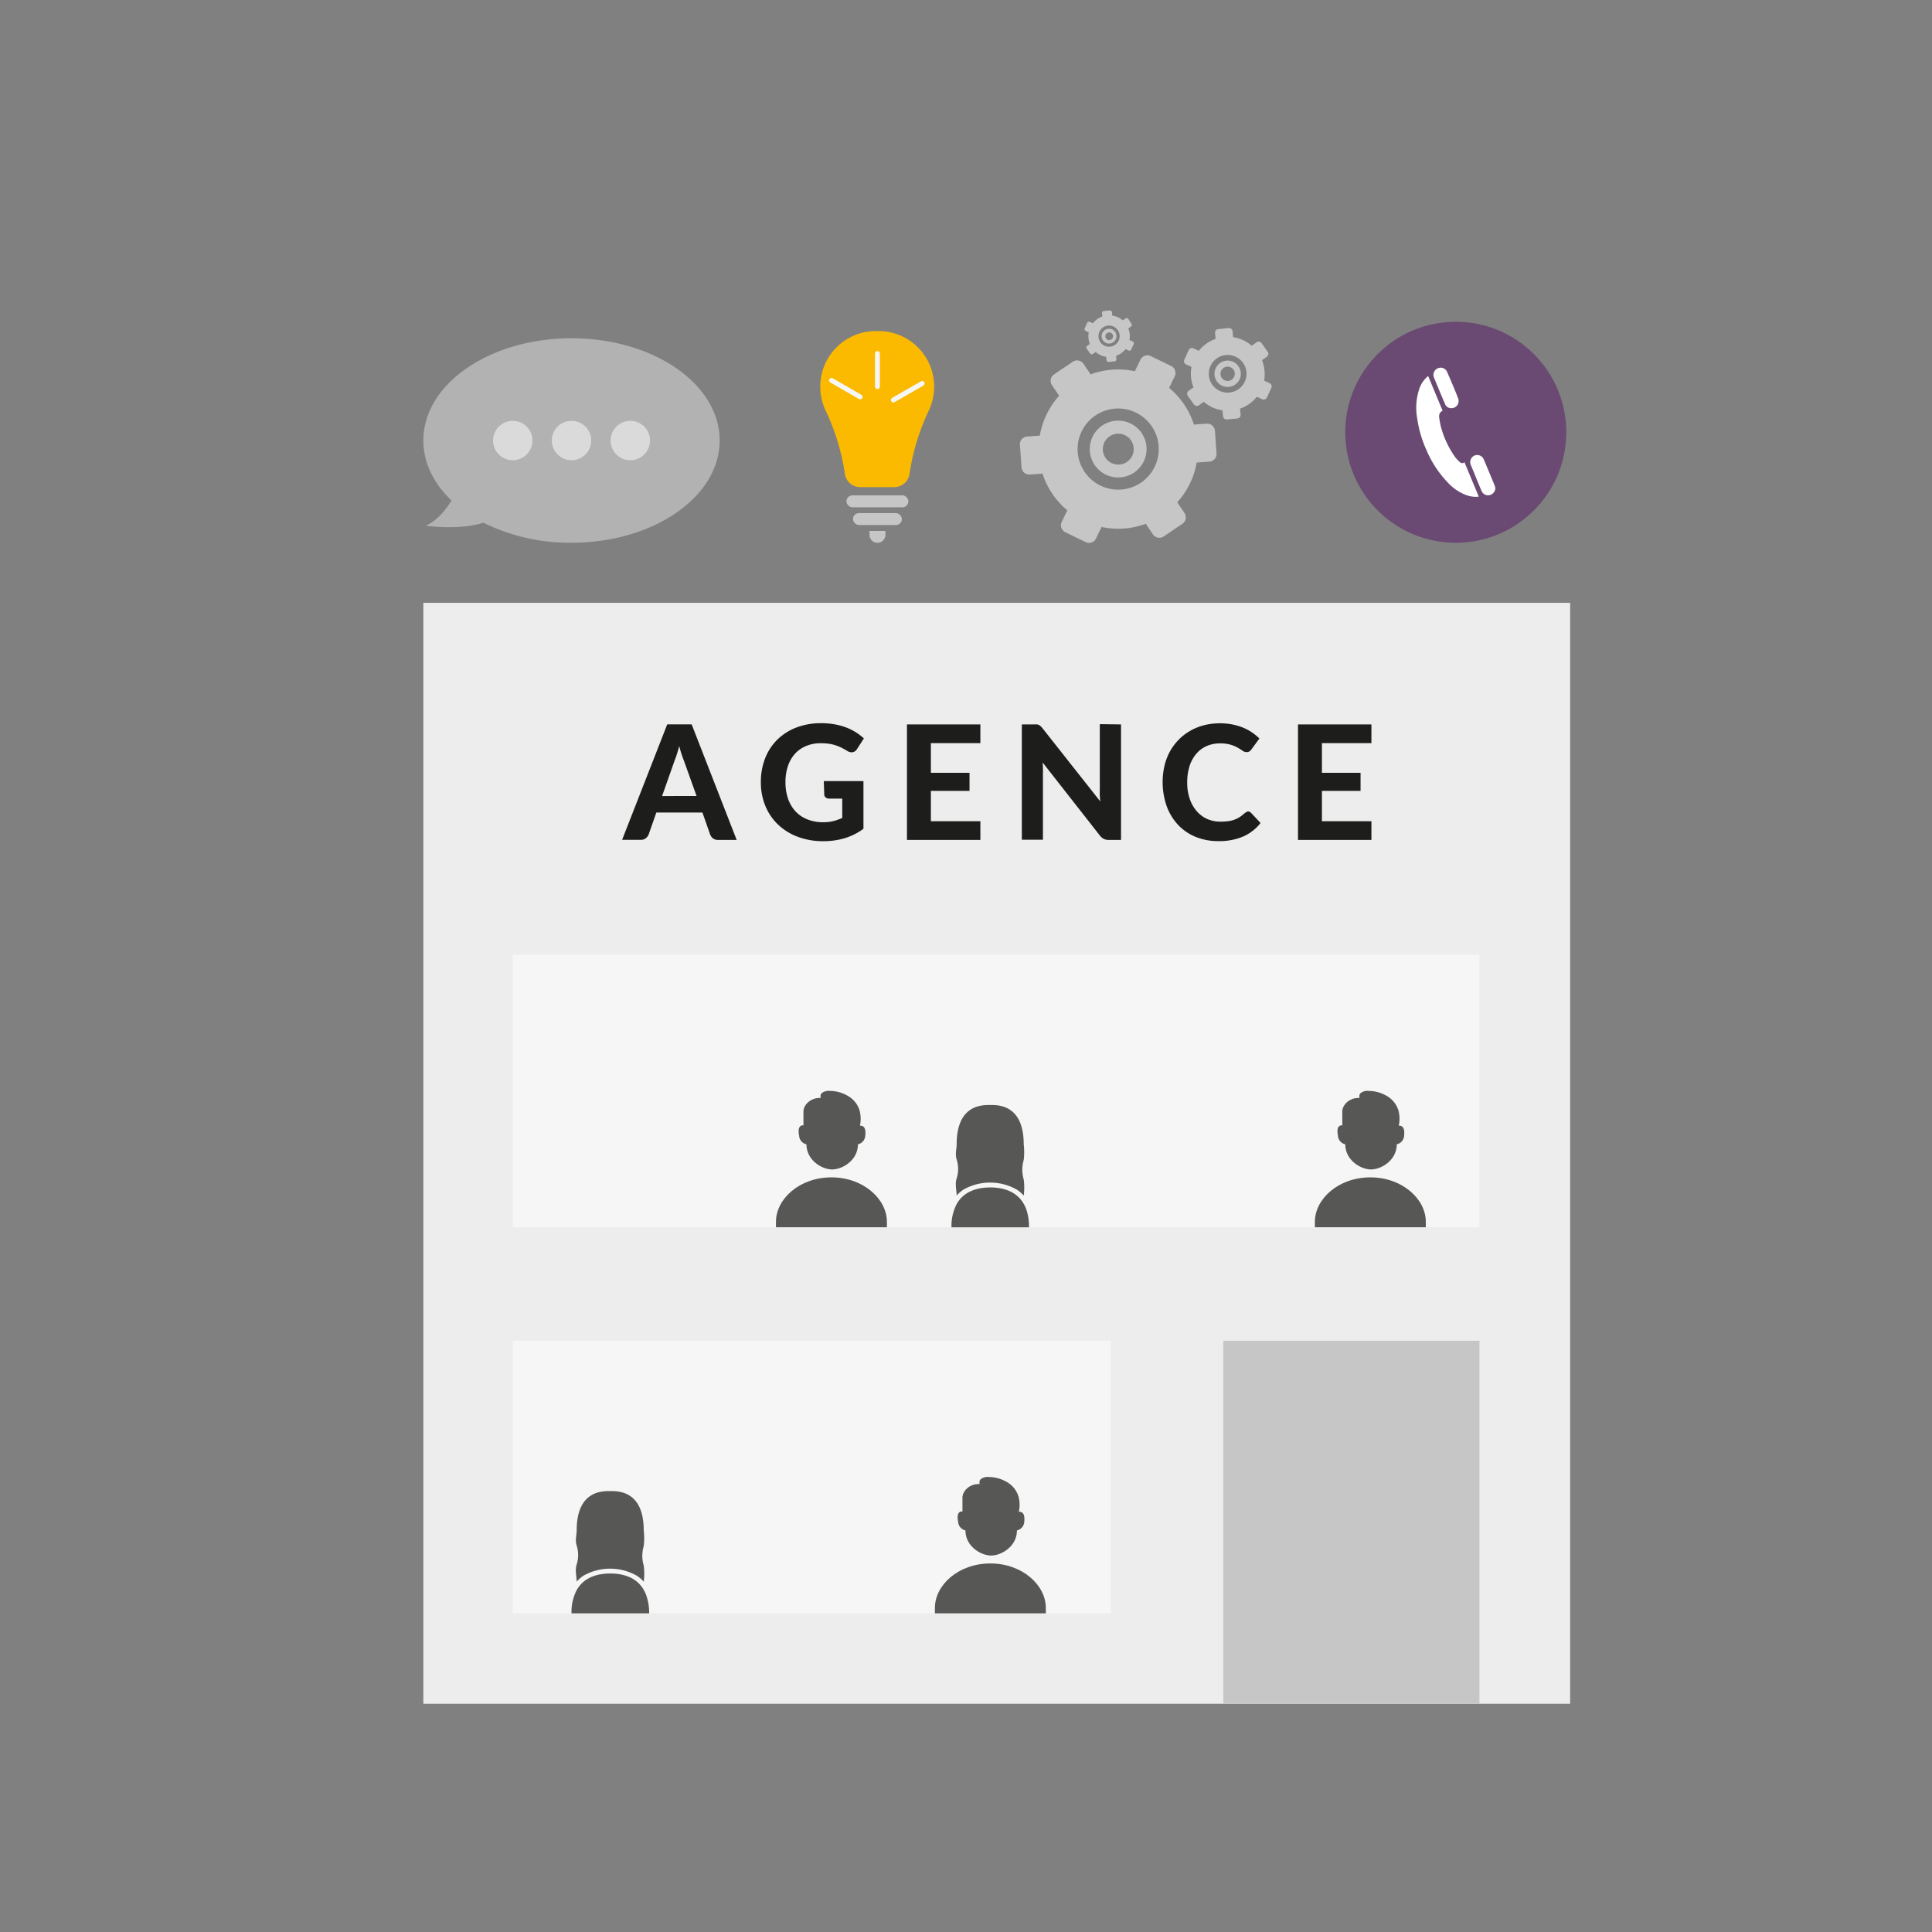 <svg id="animated-icons" xmlns="http://www.w3.org/2000/svg" viewBox="0 0 500 500"><rect x="0" y="0" width="500" height="500" fill="#808080" stroke="none"/><defs><style>.cls-1{fill:#ededed;}.cls-2{fill:#f6f6f6;}.cls-3{fill:#c6c6c6;}.cls-4{fill:#575756;}.cls-5{fill:#1d1d1b;}.cls-6{fill:#6a4a72;}.cls-7{fill:#fff;}.cls-8{fill:#fbba00;}.cls-9{fill:#b2b2b2;}.cls-10{fill:#dadada;}</style></defs><title>Animated_Icons</title><g id="agence"><g id="batiment"><rect class="cls-1" x="109.56" y="156.01" width="296.79" height="284.93"/><rect class="cls-2" x="132.7" y="346.99" width="154.8" height="70.54"/><rect class="cls-2" x="132.7" y="247.08" width="250.17" height="70.54"/><rect class="cls-3" x="316.59" y="346.99" width="66.29" height="93.95"/></g><g id="equipe"><g id="homme-3"><path class="cls-4" d="M354.64,304.7c-8.27,0-14.35,5.6-14.35,11.51v1.4H369v-1.4C369,310.31,362.91,304.7,354.64,304.7Z"/><path class="cls-4" d="M362,291.34a8.53,8.53,0,0,0-.1-4h0a6.58,6.58,0,0,0-3.27-3.86,9.23,9.23,0,0,0-4.44-1.15,2.85,2.85,0,0,0-2.08.58,1.1,1.1,0,0,0-.31.78,1.66,1.66,0,0,0,.06.46l-.48,0h-.08l-.3.05-.21,0-.25.06-.23.06-.21.07-.22.08-.19.08-.21.1-.16.09-.2.11-.14.1-.18.13-.13.11-.16.14-.11.11-.15.15-.09.11-.13.17-.08.12-.12.18-.07.12-.1.19-.06.12-.09.19,0,.12-.07.2,0,.12-.06.2,0,.12,0,.2,0,.12,0,.21,0,.12,0,.2v.12c0,.07,0,.13,0,.2v.12c0,.06,0,.13,0,.19v.11c0,.06,0,.12,0,.18s0,.07,0,.11,0,.12,0,.17v.95l0,.12v.05l0,.13h0c0,.24.07.38.07.38-1-.08-1.59.63-1.19,2.7a2.43,2.43,0,0,0,1.9,2.22c0,4.12,4,6.5,6.66,6.5s6.66-2.38,6.66-6.5a2.43,2.43,0,0,0,1.9-2.22C363.6,292,363,291.26,362,291.34Z"/></g><g id="homme-2"><path class="cls-4" d="M215.17,304.7c-8.27,0-14.35,5.6-14.35,11.51v1.4h28.71v-1.4C229.53,310.31,223.44,304.7,215.17,304.7Z"/><path class="cls-4" d="M222.55,291.34a8.53,8.53,0,0,0-.1-4h0a6.58,6.58,0,0,0-3.27-3.86,9.23,9.23,0,0,0-4.44-1.15,2.85,2.85,0,0,0-2.08.58,1.1,1.1,0,0,0-.31.78,1.66,1.66,0,0,0,.06.46l-.48,0h-.08l-.3.05-.21,0-.25.06-.23.06-.21.07-.22.08-.19.08-.21.1-.16.09-.2.11-.14.1-.18.13-.13.11-.16.14-.11.11-.15.15-.09.11-.13.17-.08.12-.12.18-.07.12-.1.19-.06.12-.09.19,0,.12-.07.2,0,.12-.06.2,0,.12,0,.2,0,.12,0,.21,0,.12,0,.2v.12c0,.07,0,.13,0,.2v.12c0,.06,0,.13,0,.19v.11c0,.06,0,.12,0,.18s0,.07,0,.11,0,.12,0,.17v.95l0,.12v.05l0,.13h0c0,.24.07.38.07.38-1-.08-1.59.63-1.19,2.7a2.43,2.43,0,0,0,1.9,2.22c0,4.12,4,6.5,6.66,6.5s6.66-2.38,6.66-6.5a2.43,2.43,0,0,0,1.9-2.22C224.14,292,223.58,291.26,222.55,291.34Z"/></g><g id="femme-2"><path class="cls-4" d="M266.3,317.62H246.25a12.11,12.11,0,0,1,1.33-6c2.15-3.86,6.4-4.31,8.7-4.31s6.54.45,8.7,4.31a9.09,9.09,0,0,1,.62,1.36A13.64,13.64,0,0,1,266.3,317.62Z"/><path class="cls-4" d="M247.58,309.41c0-1.33-.48-2.94,0-4.44a8.1,8.1,0,0,0,0-4.91c-.44-1.39,0-2.8,0-3.87,0-10.29,6.54-10.22,8.68-10.22s8.68-.06,8.68,10.22a17.09,17.09,0,0,1,0,4,8.89,8.89,0,0,0,0,5.06,16.25,16.25,0,0,1,0,4.17,9,9,0,0,0-1.79-1.55,14,14,0,0,0-13.81,0A9,9,0,0,0,247.58,309.41Z"/></g><g id="homme-1"><path class="cls-4" d="M256.3,404.62c-8.27,0-14.35,5.6-14.35,11.51v1.4h28.71v-1.4C270.66,410.22,264.57,404.62,256.3,404.62Z"/><path class="cls-4" d="M263.68,391.26a8.53,8.53,0,0,0-.1-4h0a6.58,6.58,0,0,0-3.27-3.86,9.23,9.23,0,0,0-4.44-1.15,2.85,2.85,0,0,0-2.08.58,1.1,1.1,0,0,0-.31.78,1.66,1.66,0,0,0,.06.46l-.48,0H253l-.3.05-.21,0-.25.06-.23.06-.21.07-.22.08-.19.08-.21.1-.16.09-.2.11-.14.1-.18.13-.13.11-.16.14-.11.11-.15.15-.09.11-.13.17-.08.12-.12.18-.07.12-.1.19-.06.12-.09.19,0,.12-.07.2,0,.12-.06.2,0,.12,0,.2,0,.12,0,.21,0,.12,0,.2v.12c0,.07,0,.13,0,.2v.12c0,.06,0,.13,0,.19v.11c0,.06,0,.12,0,.18s0,.07,0,.11,0,.12,0,.17v.95l0,.12v.05l0,.13h0c0,.24.07.38.07.38-1-.08-1.59.63-1.19,2.7a2.43,2.43,0,0,0,1.9,2.22c0,4.12,4,6.5,6.66,6.5s6.66-2.38,6.66-6.5a2.43,2.43,0,0,0,1.9-2.22C265.27,391.89,264.71,391.18,263.68,391.26Z"/></g><g id="femme-1"><path class="cls-4" d="M168,417.53H147.91a12.11,12.11,0,0,1,1.33-6c2.15-3.86,6.4-4.31,8.7-4.31s6.54.45,8.7,4.31a9.09,9.09,0,0,1,.62,1.36A13.64,13.64,0,0,1,168,417.53Z"/><path class="cls-4" d="M149.24,409.33c0-1.33-.48-2.94,0-4.44a8.1,8.1,0,0,0,0-4.91c-.44-1.39,0-2.8,0-3.87,0-10.29,6.54-10.22,8.68-10.22s8.68-.06,8.68,10.22a17.09,17.09,0,0,1,0,4,8.89,8.89,0,0,0,0,5.06,16.25,16.25,0,0,1,0,4.17,9,9,0,0,0-1.79-1.55,14,14,0,0,0-13.81,0A9,9,0,0,0,149.24,409.33Z"/></g></g><g id="nom"><path class="cls-5" d="M190.65,217.37h-4.8a2.11,2.11,0,0,1-1.31-.38,2.31,2.31,0,0,1-.75-1l-2-5.71H169.86l-2,5.71a2.36,2.36,0,0,1-.72.94,2,2,0,0,1-1.3.42H161l11.68-29.89H179ZM180.27,206,177,196.87q-.29-.72-.61-1.69t-.61-2.1q-.29,1.15-.61,2.13t-.61,1.7l-3.21,9.1Z"/><path class="cls-5" d="M213.2,202.15h10.26v12.34a16,16,0,0,1-4.87,2.44,19,19,0,0,1-5.47.77,18.56,18.56,0,0,1-6.67-1.14,15,15,0,0,1-5.11-3.18,14.05,14.05,0,0,1-3.28-4.84,15.91,15.91,0,0,1-1.15-6.12,16.69,16.69,0,0,1,1.1-6.16,13.79,13.79,0,0,1,3.14-4.82,14.34,14.34,0,0,1,4.93-3.15,17.65,17.65,0,0,1,6.48-1.13,19,19,0,0,1,3.46.3,16.77,16.77,0,0,1,3,.82,14,14,0,0,1,4.55,2.83l-1.79,2.76a1.67,1.67,0,0,1-1.07.8,2,2,0,0,1-1.44-.33q-.74-.45-1.45-.81a11,11,0,0,0-1.51-.63,10.64,10.64,0,0,0-1.75-.41,14.71,14.71,0,0,0-2.18-.14,9.53,9.53,0,0,0-3.77.72,8.06,8.06,0,0,0-2.87,2,9.12,9.12,0,0,0-1.82,3.17,12.66,12.66,0,0,0-.64,4.14,13,13,0,0,0,.7,4.42,9.19,9.19,0,0,0,2,3.29,8.42,8.42,0,0,0,3.06,2,10.76,10.76,0,0,0,4,.7,10.65,10.65,0,0,0,2.65-.3,13.15,13.15,0,0,0,2.28-.81v-5h-3.38a1.31,1.31,0,0,1-.94-.32,1.07,1.07,0,0,1-.34-.81Z"/><path class="cls-5" d="M240.91,192.32V200h10v4.68h-10v7.85h12.81v4.84h-19V187.48h19v4.84Z"/><path class="cls-5" d="M290.12,187.48v29.89h-3.19a2.81,2.81,0,0,1-1.22-.24,2.93,2.93,0,0,1-1-.81l-14.89-19q.06.72.09,1.42t0,1.3v17.28h-5.46V187.48h3.25a6.33,6.33,0,0,1,.67,0,1.53,1.53,0,0,1,.5.14,2,2,0,0,1,.43.3,4.24,4.24,0,0,1,.45.49l15,19q-.08-.78-.12-1.51t0-1.39v-17.1Z"/><path class="cls-5" d="M322.91,210a1.14,1.14,0,0,1,.87.37l2.45,2.62a11.66,11.66,0,0,1-4.5,3.5,15.66,15.66,0,0,1-6.4,1.19,15.25,15.25,0,0,1-6-1.14,13.06,13.06,0,0,1-4.55-3.18,14.14,14.14,0,0,1-2.88-4.84,18.93,18.93,0,0,1-.53-10.35,14.91,14.91,0,0,1,1.41-3.7,14.25,14.25,0,0,1,2.23-3,13.46,13.46,0,0,1,3-2.32,14.23,14.23,0,0,1,3.59-1.46,16.52,16.52,0,0,1,4.15-.5,16.29,16.29,0,0,1,3.12.29,15.18,15.18,0,0,1,2.75.8,12.62,12.62,0,0,1,2.36,1.25,13.15,13.15,0,0,1,1.95,1.6l-2.08,2.84a1.92,1.92,0,0,1-.47.47,1.32,1.32,0,0,1-.78.21,1.75,1.75,0,0,1-1-.35q-.51-.35-1.24-.78a8.92,8.92,0,0,0-1.83-.78,9.35,9.35,0,0,0-2.79-.35,8.53,8.53,0,0,0-3.44.68,7.47,7.47,0,0,0-2.69,2,9.06,9.06,0,0,0-1.74,3.16,13.6,13.6,0,0,0-.62,4.26,12.8,12.8,0,0,0,.67,4.3,9.42,9.42,0,0,0,1.83,3.18,7.73,7.73,0,0,0,2.72,2,8.32,8.32,0,0,0,3.33.67,16,16,0,0,0,1.91-.1,7.92,7.92,0,0,0,1.59-.35,7.1,7.1,0,0,0,1.38-.64,8.54,8.54,0,0,0,1.31-1,2.46,2.46,0,0,1,.47-.31A1.18,1.18,0,0,1,322.91,210Z"/><path class="cls-5" d="M342.11,192.32V200h10v4.68h-10v7.85h12.81v4.84h-19V187.48h19v4.84Z"/></g><g id="appel"><circle id="background" class="cls-6" cx="376.75" cy="111.87" r="28.6"/><g id="tel"><path class="cls-7" d="M369.6,97.3l3.75,9c-.92.42-1,1.23-.85,2a17.34,17.34,0,0,0,.6,2.82,24.32,24.32,0,0,0,3.53,7.23,8.6,8.6,0,0,0,1.2,1.26.8.8,0,0,0,1.16,0l3.72,8.92a7,7,0,0,1-3.07-.34,12.34,12.34,0,0,1-4.8-3.15,27.78,27.78,0,0,1-5.65-8.51,30.19,30.19,0,0,1-2.45-8.45,15.4,15.4,0,0,1,.62-7.59,7.58,7.58,0,0,1,1.85-2.84Z"/><path class="cls-7" d="M387,126.31a1.93,1.93,0,0,1-1.56,1.84,1.81,1.81,0,0,1-2-1.07c-.7-1.61-1.36-3.24-2-4.85-.26-.62-.53-1.24-.78-1.86a1.87,1.87,0,0,1,1-2.5A1.84,1.84,0,0,1,384,118.9q1.4,3.32,2.78,6.65A6,6,0,0,1,387,126.31Z"/><path class="cls-7" d="M375.46,105.63a1.66,1.66,0,0,1-1.49-1.07q-1.46-3.42-2.87-6.87a1.83,1.83,0,0,1,1-2.37,1.79,1.79,0,0,1,2.4.92c1,2.29,2,4.59,2.88,6.9A1.86,1.86,0,0,1,375.46,105.63Z"/></g></g><g id="cogs"><path class="cls-3" d="M307.91,125.22a20.61,20.61,0,0,0,1.78-5.51l3.31-.24a2,2,0,0,0,1.84-2.12l-.42-5.87a2,2,0,0,0-2.12-1.84l-3.31.24a20.58,20.58,0,0,0-6.42-9.5l1.45-3a2,2,0,0,0-.92-2.66l-5.29-2.57a2,2,0,0,0-2.66.92l-1.45,3a20.58,20.58,0,0,0-11.44.82l-1.86-2.75a2,2,0,0,0-2.76-.53l-4.87,3.3a2,2,0,0,0-.53,2.76l1.86,2.75a20.71,20.71,0,0,0-5,10.32l-3.31.24a2,2,0,0,0-1.84,2.12l.42,5.87a2,2,0,0,0,2.12,1.84l3.31-.24a20.58,20.58,0,0,0,6.42,9.5l-1.45,3a2,2,0,0,0,.92,2.66l5.29,2.57a2,2,0,0,0,2.66-.92l1.45-3a20.58,20.58,0,0,0,11.44-.82l1.86,2.75a2,2,0,0,0,2.76.53l4.87-3.3a2,2,0,0,0,.53-2.76L304.67,130A20.61,20.61,0,0,0,307.91,125.22Zm-22.81.59a10.5,10.5,0,1,1,13.57-4.69A10.5,10.5,0,0,1,285.1,125.81Z"/><path class="cls-3" d="M292.59,109.6a7.35,7.35,0,1,0,3.4,9.83A7.35,7.35,0,0,0,292.59,109.6Zm-5,10.2A4,4,0,1,1,293,118,4,4,0,0,1,287.63,119.81Z"/><path class="cls-3" d="M327.24,95.83a9.57,9.57,0,0,0-.63-2.62l1.25-.89a.92.92,0,0,0,.22-1.29l-1.58-2.23a.92.92,0,0,0-1.29-.22l-1.26.89a9.56,9.56,0,0,0-4.84-2.21L319,85.74a.92.92,0,0,0-1-.83l-2.72.26a.92.92,0,0,0-.83,1l.15,1.53a9.56,9.56,0,0,0-4.34,3.09l-1.4-.64a.92.92,0,0,0-1.22.46l-1.14,2.48a.92.92,0,0,0,.46,1.22l1.4.64a9.62,9.62,0,0,0,.51,5.3l-1.25.89a.92.92,0,0,0-.22,1.29l1.58,2.23a.92.92,0,0,0,1.29.22l1.26-.89a9.56,9.56,0,0,0,4.84,2.21l.15,1.53a.92.92,0,0,0,1,.83l2.72-.26a.92.92,0,0,0,.83-1l-.15-1.53a9.56,9.56,0,0,0,4.34-3.09l1.4.64a.92.92,0,0,0,1.22-.46l1.14-2.48a.92.92,0,0,0-.46-1.22l-1.4-.64A9.57,9.57,0,0,0,327.24,95.83Zm-8.9,5.75a4.88,4.88,0,1,1,4.25-5.14A4.88,4.88,0,0,1,318.34,101.57Z"/><path class="cls-3" d="M317.39,93.34a3.41,3.41,0,1,0,3.72,3.08A3.41,3.41,0,0,0,317.39,93.34Zm.5,5.24a1.85,1.85,0,1,1,1.67-2A1.85,1.85,0,0,1,317.89,98.58Z"/><path class="cls-3" d="M292.37,86.48A5.38,5.38,0,0,0,292,85l.7-.5a.52.52,0,0,0,.12-.72L292,82.53a.52.52,0,0,0-.72-.12l-.71.5a5.37,5.37,0,0,0-2.72-1.24l-.08-.86a.52.52,0,0,0-.57-.47l-1.53.15a.52.52,0,0,0-.47.57l.08.86a5.37,5.37,0,0,0-2.44,1.74l-.79-.36a.52.52,0,0,0-.69.26l-.64,1.4a.52.52,0,0,0,.26.69l.79.36a5.4,5.4,0,0,0,.28,3l-.7.5a.52.52,0,0,0-.12.72l.89,1.25a.52.52,0,0,0,.72.12l.71-.5a5.37,5.37,0,0,0,2.72,1.24l.08.86a.52.52,0,0,0,.57.47l1.53-.15a.52.52,0,0,0,.47-.57l-.08-.86a5.37,5.37,0,0,0,2.44-1.74l.79.36a.52.52,0,0,0,.69-.26l.64-1.4a.52.52,0,0,0-.26-.69L292.3,88A5.38,5.38,0,0,0,292.37,86.48Zm-5,3.23a2.74,2.74,0,1,1,2.39-2.89A2.74,2.74,0,0,1,287.37,89.71Z"/><path class="cls-3" d="M286.84,85.08a1.92,1.92,0,1,0,2.09,1.73A1.92,1.92,0,0,0,286.84,85.08Zm.28,2.95a1,1,0,1,1,.94-1.14A1,1,0,0,1,287.12,88Z"/></g><g id="ampoule"><rect class="cls-3" x="219.06" y="128.2" width="16.03" height="3.09" rx="1.53" ry="1.53"/><rect class="cls-3" x="220.75" y="132.79" width="12.65" height="3.09" rx="1.53" ry="1.53"/><path class="cls-3" d="M227.06,137.38h0a2.07,2.07,0,0,1,2.07,2.07v1a0,0,0,0,1,0,0H225a0,0,0,0,1,0,0v-1A2.07,2.07,0,0,1,227.06,137.38Z" transform="translate(454.15 277.85) rotate(-180)"/><path class="cls-8" d="M227.95,85.69h-1.85a14.39,14.39,0,0,0-12.45,20.51l.22.48a57.71,57.71,0,0,1,4.79,16,4,4,0,0,0,3.94,3.39h8.84a4,4,0,0,0,3.94-3.39,57.71,57.71,0,0,1,4.79-16l.22-.48A14.39,14.39,0,0,0,227.95,85.69Z"/><rect class="cls-2" x="226.45" y="90.84" width="1.26" height="9.85" rx="0.63" ry="0.63"/><rect class="cls-2" x="218.27" y="95.66" width="1.26" height="9.85" rx="0.63" ry="0.63" transform="translate(22.34 239.86) rotate(-60)"/><rect class="cls-2" x="234.71" y="95.52" width="1.26" height="9.85" rx="0.63" ry="0.63" transform="matrix(0.5, 0.87, -0.87, 0.5, 204.65, -153.59)"/></g><g id="echanges"><path id="background-2" data-name="background" class="cls-9" d="M147.91,87.54c-21.18,0-38.35,11.85-38.35,26.46,0,5.8,2.71,11.17,7.3,15.53-1.53,2.47-3.79,5.28-6.68,6.52,0,0,8.57,1.25,14.93-.77a50.43,50.43,0,0,0,22.79,5.18c21.18,0,38.35-11.85,38.35-26.46S169.09,87.54,147.91,87.54Z"/><circle class="cls-10" cx="132.7" cy="114.01" r="5.1"/><circle class="cls-10" cx="147.91" cy="114.01" r="5.1"/><circle class="cls-10" cx="163.12" cy="114.01" r="5.1"/></g></g></svg>